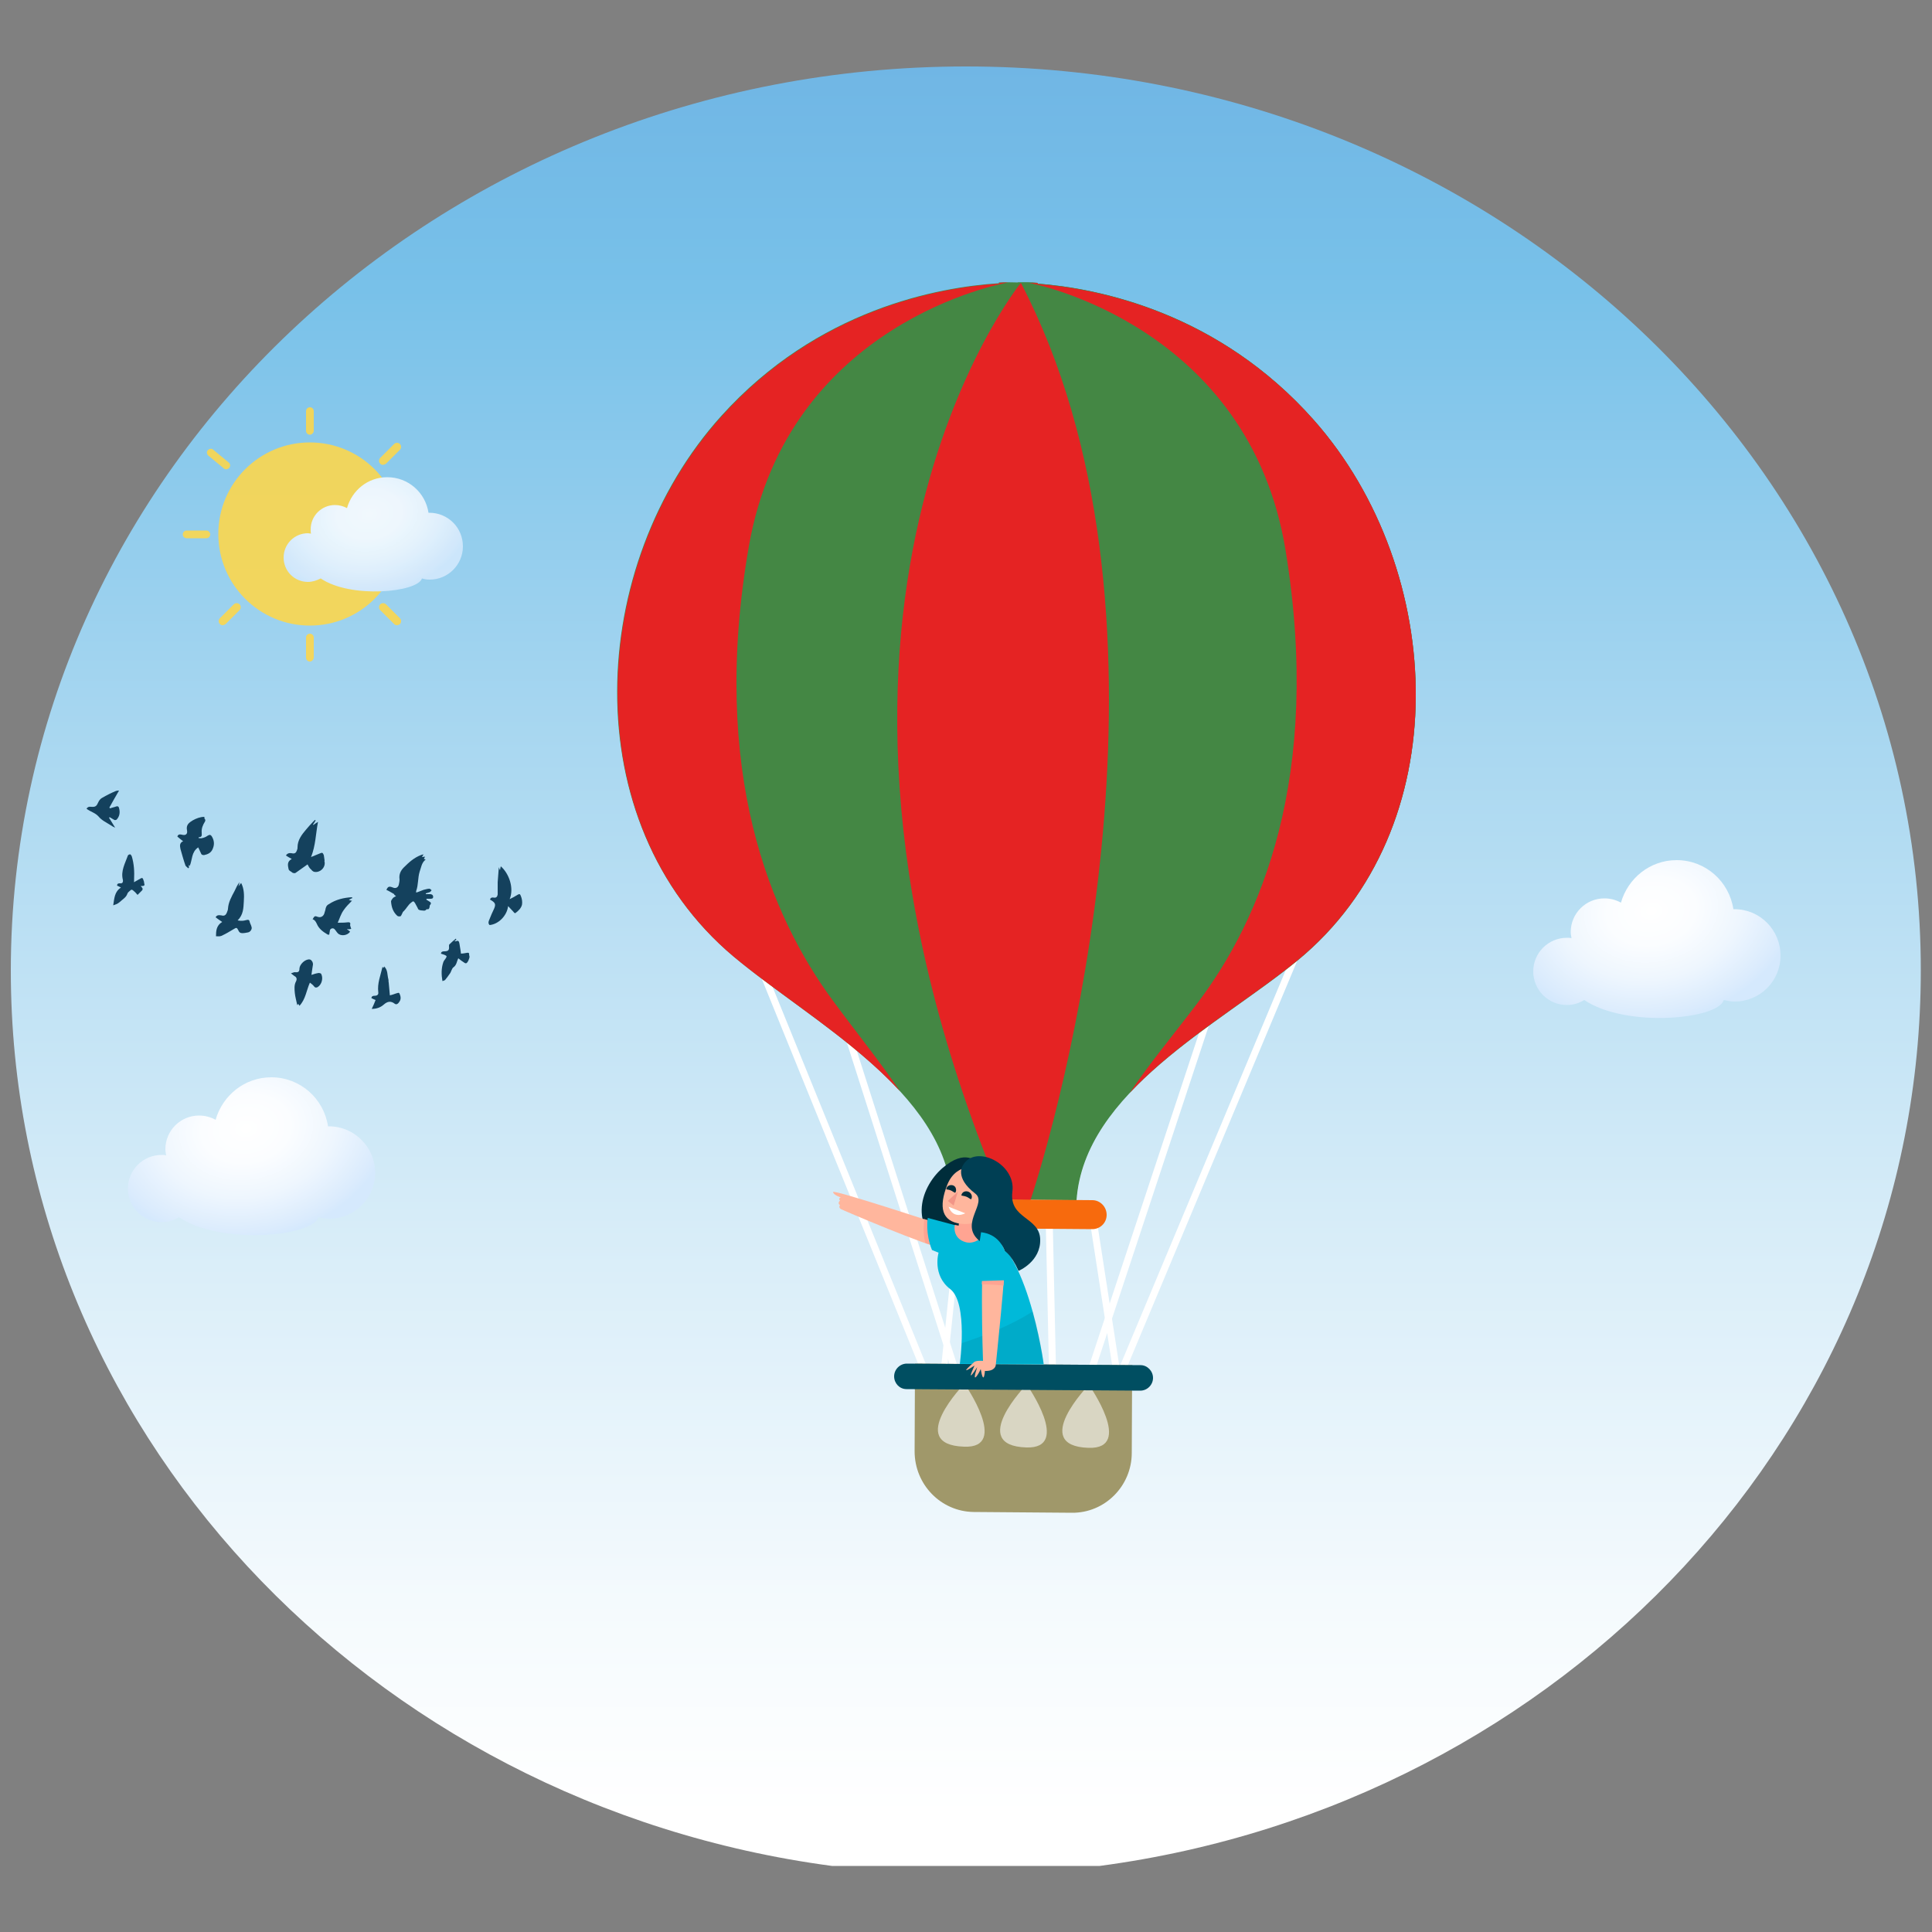 <?xml version="1.0" encoding="utf-8"?>
<!-- Generator: Adobe Illustrator 26.3.1, SVG Export Plug-In . SVG Version: 6.00 Build 0)  -->
<svg version="1.1" xmlns="http://www.w3.org/2000/svg" xmlns:xlink="http://www.w3.org/1999/xlink" x="0px" y="0px"
	 viewBox="0 0 500 500" style="enable-background:new 0 0 500 500;" xml:space="preserve">
<rect x="0" y="0" width="500" height="500" fill="#808080" stroke="none"/>
<style type="text/css">
	.st0{fill:url(#SVGID_1_);}
	.st1{fill:url(#SVGID_00000106850558810397017050000016537779904305992370_);}
	.st2{fill:none;stroke:#FFFFFF;stroke-width:1.579;stroke-miterlimit:10;}
	.st3{fill:none;stroke:#FFFFFF;stroke-width:1.806;stroke-miterlimit:10;}
	.st4{fill:#448744;}
	.st5{fill:#E52323;}
	.st6{fill:#F76A0D;}
	.st7{fill:#A0986A;}
	.st8{opacity:0.6;fill:#FFFFFF;}
	.st9{fill:#004E61;}
	.st10{fill:#002D3B;}
	.st11{fill:#FFB69D;}
	.st12{fill:#FFA492;}
	.st13{fill:#00B9D9;}
	.st14{opacity:0.1;fill:#002D3B;}
	.st15{fill:#003F54;}
	.st16{fill:#F29587;}
	.st17{fill:#FFFFFF;}
	.st18{fill:#14415D;}
	.st19{fill:url(#SVGID_00000111153472509316241470000016816181371555711640_);}
	.st20{opacity:0.87;}
	.st21{fill:#FFD747;}
	.st22{fill:url(#SVGID_00000065780631622854492340000013731523845697396664_);}
</style>
<g id="BACKGROUND">
</g>
<g id="OBJECTS">
	<g id="Nuevo_símbolo">
	</g>
	<g id="Nuevo_símbolo_1">
	</g>
	<g id="Nuevo_símbolo_2">
	</g>
	<g id="Nuevo_símbolo_3">
	</g>
	<g>
		<linearGradient id="SVGID_1_" gradientUnits="userSpaceOnUse" x1="250" y1="470.017" x2="250" y2="-94.334">
			<stop  offset="0" style="stop-color:#FFFFFF"/>
			<stop  offset="9.966225e-02" style="stop-color:#F4FAFD"/>
			<stop  offset="0.276" style="stop-color:#D6ECF8"/>
			<stop  offset="0.507" style="stop-color:#A6D6F0"/>
			<stop  offset="0.7" style="stop-color:#78C1E9"/>
			<stop  offset="1" style="stop-color:#61A1DD"/>
		</linearGradient>
		<path class="st0" d="M250,17.2c-136.5,0-247.2,104.8-247.2,234c0,118.1,92.4,215.7,212.5,231.7h69.3
			c120.1-16,212.5-113.6,212.5-231.7C497.2,121.9,386.5,17.2,250,17.2z"/>
		
			<radialGradient id="SVGID_00000034076464244305378570000012750310008887202436_" cx="407.457" cy="205.744" r="23.699" gradientTransform="matrix(0.199 1.189 -1.571 0.263 669.485 -302.783)" gradientUnits="userSpaceOnUse">
			<stop  offset="0" style="stop-color:#FFFFFF"/>
			<stop  offset="0.304" style="stop-color:#FBFDFF"/>
			<stop  offset="0.62" style="stop-color:#EEF6FE"/>
			<stop  offset="0.941" style="stop-color:#DAEBFD"/>
			<stop  offset="1" style="stop-color:#D5E9FD"/>
		</radialGradient>
		<path style="fill:url(#SVGID_00000034076464244305378570000012750310008887202436_);" d="M448.9,235.3c-0.1,0-0.2,0-0.3,0
			c-1.1-7.2-7.2-12.7-14.7-12.7c-6.9,0-12.6,4.7-14.4,11c-1.3-0.7-2.7-1.1-4.3-1.1c-4.8,0-8.7,3.9-8.7,8.7c0,0.5,0.1,1,0.2,1.6
			c-0.4-0.1-0.8-0.1-1.2-0.1c-4.8,0-8.7,3.9-8.7,8.7c0,4.8,3.9,8.7,8.7,8.7c1.7,0,3.2-0.5,4.5-1.3c10.8,7.3,34.7,5,36.1,0
			c0.9,0.2,1.8,0.4,2.8,0.4c6.6,0,11.9-5.3,11.9-11.9C460.8,240.7,455.5,235.3,448.9,235.3z"/>
		<g>
			<g>
				<g>
					<polyline class="st2" points="244,357.2 247.9,320 257.7,320.1 258.6,359.8 					"/>
					<polyline class="st3" points="189.7,232.6 239.8,355.9 247.6,355.9 218.8,265.7 					"/>
					<polyline class="st3" points="341,233.7 289.7,356.2 281.9,356.2 323.9,229.1 					"/>
					<polyline class="st3" points="289.3,357 282.7,314.3 271.5,314.3 272.5,359.7 					"/>
				</g>
				<g>
					<path class="st4" d="M340,108.7c-24.7-27.9-55.8-34.1-71.5-35.3l0-0.2c0,0-1.8-0.2-5-0.1c-3.2-0.1-5,0-5,0l0,0.2
						c-15.7,1-46.9,6.7-71.8,34.3c-34.8,38.5-38.2,105.2,3.1,139.9c20.2,17,54.9,34.7,56.6,62.8l11.1,0.1l10,0.1l11.1,0.1
						c2-28.1,36.8-45.3,57.2-62C377.3,214.5,374.5,147.7,340,108.7z"/>
					<path class="st4" d="M340,108.7c-24.7-27.9-55.8-34.1-71.5-35.3l0-0.2c0,0-1.8-0.2-5-0.1c-3.2-0.1,3.9,237.3,3.9,237.3
						l11.1,0.1c2-28.1,36.8-45.3,57.2-62C377.3,214.5,374.5,147.7,340,108.7z"/>
					<g>
						<path class="st5" d="M215.5,258.9c-15.9-21.6-31.9-58.9-21.7-117.5c10.1-58,65.9-68.1,67.1-68.3c-1.5,0-2.3,0.1-2.3,0.1l0,0.2
							c-15.7,1-46.9,6.7-71.8,34.3c-34.8,38.5-38.2,105.2,3.1,139.9c12.6,10.5,30.7,21.4,43,34.8C228,275.1,222,267.7,215.5,258.9z"
							/>
					</g>
					<g>
						<path class="st5" d="M309.9,259.6c16.2-21.4,32.4-58.4,22.8-117.2c-9.5-58.1-65.2-69-66.4-69.2c1.5,0,2.3,0.1,2.3,0.1l0,0.2
							c15.7,1.2,46.8,7.4,71.5,35.3c34.4,38.9,37.2,105.8-4.4,139.8c-12.7,10.4-30.9,20.9-43.3,34.2
							C297.2,275.6,303.3,268.3,309.9,259.6z"/>
					</g>
					<path class="st5" d="M264.2,73.2c0,0-68.9,84.9-4.5,237.3l7,0.1C277.2,278.4,307.9,157.1,264.2,73.2z"/>
					<path class="st6" d="M286.4,314.4c0,2.1-1.7,3.7-3.7,3.7l-38.2-0.3c-2,0-3.7-1.7-3.7-3.8l0,0c0-2.1,1.7-3.7,3.7-3.7l38.2,0.3
						C284.7,310.6,286.4,312.3,286.4,314.4L286.4,314.4z"/>
				</g>
			</g>
			<g>
				<path class="st7" d="M236.8,352.9l-0.1,22.7c0,8.6,6.8,15.6,15.3,15.7l25.4,0.2c8.5,0.1,15.5-6.9,15.5-15.5l0.1-22.7
					L236.8,352.9z"/>
				<path class="st8" d="M249.6,358.1c0,0-15.4,15.8-0.1,16.3C261.4,374.9,249.6,358.1,249.6,358.1z"/>
				<path class="st8" d="M265.7,358.3c0,0-15.4,15.8-0.1,16.3C277.5,375,265.7,358.3,265.7,358.3z"/>
				<path class="st8" d="M281.8,358.4c0,0-15.4,15.8-0.1,16.3C293.6,375.1,281.8,358.4,281.8,358.4z"/>
				<path class="st9" d="M298.4,356.6c0,1.8-1.5,3.3-3.3,3.3l-60.5-0.4c-1.8,0-3.2-1.5-3.2-3.3l0,0c0-1.8,1.5-3.3,3.3-3.3l60.5,0.4
					C296.9,353.3,298.4,354.8,298.4,356.6L298.4,356.6z"/>
			</g>
			<g>
				<g>
					<path class="st10" d="M252.8,300.8c0,0-2.9-3.7-8.9,1.5c-6,5.2-9.2,16.3,2.6,21.5C258.2,329,252.8,300.8,252.8,300.8z"/>
					<g>
						<path class="st11" d="M244,317.1c0,0-28.5-9.4-28.4-8.6c0.1,0.8,2,1.4,2,1.4s-0.8,0.2-0.2,0.8c0,0-0.8,0.7,0,1.2
							c0,0-0.5,0.5,0.2,1c0.5,0.3,22.6,9.7,26.4,10.2S244,317.1,244,317.1z"/>
						<path class="st12" d="M244,317.1c0,0-1.9-0.6-4.8-1.6c-0.2,2-0.3,4.2,0.3,6.2c2.1,0.7,3.8,1.2,4.5,1.3
							C247.9,323.6,244,317.1,244,317.1z"/>
						<g>
							<path class="st13" d="M240.1,315.2c0,0-0.7,3.9,1.1,8.3l1.7,0.7c0,0-1.7,5.8,3,9.4c4.7,3.6,2.5,19.4,2.5,19.4l21.7,0.1
								c0.6,4.3-3.3-29.6-14.9-33.9L240.1,315.2z"/>
							<path class="st14" d="M267.3,339.4c-5.7,3.6-12,6.1-18.4,8.2c-0.1,3.3-0.5,5.2-0.5,5.2l21.7,0.1
								C270.4,355.1,269.6,347.8,267.3,339.4z"/>
						</g>
					</g>
					<path class="st12" d="M255.2,319.1c0,0-2.3,3.1-5.2,2.4c-3.7-1-2.9-4.5-2.9-4.5l1,0.2l0.5-5.3l8.3-1.3l-2.5,8.2L255.2,319.1z"
						/>
					<path class="st11" d="M253.6,302.2c0,0-5.9-1.7-8.4,4.3c-2.4,6-1.4,9.6,3.4,10.2c5.2,0.7,11.5-3.5,10.6-8.9
						C258.3,302.4,253.6,302.2,253.6,302.2z"/>
					<path class="st15" d="M249.2,301.6c0,0-2.3,3.1,3.2,7.3c3.1,2.4-3.7,7.4,0.5,11.7c4.3,4.3,6.5-0.8,10.7,8.3
						c0,0,5.8-2.4,5.6-8.2c-0.2-5.8-8.1-5.2-7.2-12.3C263,301.1,252.3,296,249.2,301.6z"/>
				</g>
				<g>
					<path class="st11" d="M255.5,319.7c0,0,4.1,1.5,4.6,4.4c0.4,3-2.4,29.2-2.4,29.2s-0.1,1.6-2.8,1.5c0,0-0.3,4.1-1.1-0.5
						c-0.3,0.9-2.6,4.7-0.9-0.5c0,0-3.2,5.1-0.7-0.4c0,0-4.7,3.2-0.2-0.8c0.5-0.6,2.4-0.4,2.4-0.4S253.3,322,255.5,319.7z"/>
					<path class="st12" d="M259.7,332.7c0.3-3.9,0.5-7.7,0.3-8.6c-0.4-3-4.6-4.4-4.6-4.4c-0.8,0.9-1.1,6.8-1.3,12.7
						C256,332.4,257.8,332.5,259.7,332.7z"/>
					<path class="st13" d="M253.9,318.9l-1.9,12.7l8.9-0.3C260.9,331.3,262.4,319.9,253.9,318.9z"/>
				</g>
				<g>
					<polygon class="st16" points="247.9,308.4 245.3,310.8 246.8,312 					"/>
					<path class="st17" d="M245.5,312.3l4.3,1.7C249.8,314,246.7,315.7,245.5,312.3z"/>
					<g>
						<path class="st10" d="M248.8,309.4c0.1-0.9,1-1.3,1.8-1c0.8,0.3,1.2,1.3,0.7,2c-0.4-0.2-0.6-0.4-0.8-0.5
							C250,309.6,249.4,309.5,248.8,309.4L248.8,309.4z"/>
					</g>
					<g>
						<path class="st10" d="M244.9,307.8c0.1-1.4,2.3-1.5,2.5-0.1c0.1,0.4,0,0.7-0.2,1c-0.5-0.2-0.8-0.5-1.1-0.6
							C246,308,245.1,307.8,244.9,307.8L244.9,307.8z"/>
					</g>
				</g>
			</g>
		</g>
		<g>
			<path class="st18" d="M102,231.4c-0.7-0.4-1.3-0.8-2-1.1c0.4-0.9,0.7-1,1.7-0.6c0.7,0.3,1.3,0,1.5-0.7c0.1-0.5,0.2-0.9,0.2-1.4
				c-0.2-1.3,0.3-2.3,1.1-3.1c1.3-1.3,2.6-2.5,4.4-3.2c0.2-0.1,0.4-0.1,0.7-0.2c-0.1,0.2-0.2,0.3-0.2,0.4c-0.1,0.1-0.1,0.1-0.2,0.3
				c0.3,0,0.5-0.1,0.8-0.1c-0.1,0.2-0.2,0.4-0.3,0.6c0.1,0,0.3,0.1,0.4,0.1c0,0.1,0,0.1,0,0.1c-1,0.8-1.1,2-1.5,3.1
				c-0.5,1.6-0.3,3.4-0.9,5c0,0.1,0,0.1,0,0.4c0.7-0.2,1.3-0.5,1.9-0.7c0.5-0.1,1-0.3,1.5-0.3c0.2,0,0.4,0.2,0.6,0.4
				c-0.2,0.2-0.3,0.4-0.5,0.5c-0.3,0.1-0.6,0.2-1,0.3c0,0.1,0,0.1,0,0.2c0.4,0,0.7,0,1.1,0c0.4,0,0.8,0.2,0.8,0.7
				c0,0.5-0.4,0.5-0.8,0.5c-0.3,0-0.6,0-0.9,0c0,0.1,0,0.1-0.1,0.2c0.3,0.2,0.5,0.3,0.8,0.5c0.4,0.2,0.6,0.5,0.2,0.9
				c-0.1,0.1-0.1,0.3-0.1,0.4c-0.1,0.4-0.1,0.8-0.7,0.7c0,0-0.1,0-0.1,0c-0.4,0.6-0.9,0.3-1.5,0.3c-0.5-0.1-0.7-0.2-0.8-0.6
				c-0.2-0.4-0.5-0.9-0.7-1.3c-0.4-0.6-0.5-0.5-1-0.1c-0.8,0.6-1.2,1.5-1.9,2.2c-0.1,0.1-0.3,0.2-0.3,0.4c-0.2,0.3-0.3,0.7-0.5,0.9
				c-0.2,0.1-0.7,0.1-0.9-0.1c-1.1-1-1.5-2.3-1.6-3.7c0-0.3,0.3-0.6,0.5-0.9c0.2-0.2,0.5-0.3,0.8-0.5C102,231.6,102,231.5,102,231.4
				z"/>
			<path class="st18" d="M79.6,223.7c-1.1,0.8-2.1,1.5-3.1,2.2c-0.2,0.1-0.4,0.1-0.7,0c-0.1,0-0.2-0.1-0.3-0.2
				c-0.3-0.2-0.7-0.4-0.8-0.7c-0.2-1-0.5-2,0.8-2.7c-0.6-0.3-1-0.6-1.5-0.9c0.3-0.5,0.8-0.7,1.4-0.6c0.9,0.2,1.2,0,1.5-0.9
				c0.1-0.2,0.1-0.4,0.1-0.6c0-1.9,1.1-3.3,2.2-4.6c0.6-0.7,1.2-1.4,1.8-2c0.2-0.2,0.3-0.3,0.5-0.5c0.1,0,0.1,0.1,0.2,0.1
				c-0.2,0.4-0.5,0.8-0.7,1.1c0,0,0.1,0.1,0.1,0.1c0.4-0.3,0.7-0.5,1.2-0.8c-0.6,3.1-0.6,6.1-1.8,9.1c0.7-0.3,1.5-0.6,2.2-0.9
				c0.7-0.3,0.8-0.3,1.1,0.4c0.1,0.4,0.1,0.9,0.2,1.4c0,0.1-0.1,0.2,0,0.3c0.3,1.6-1.3,3-2.8,2.6c-0.2-0.1-0.5-0.3-0.6-0.5
				C80.1,224.7,79.9,224.3,79.6,223.7z"/>
			<path class="st18" d="M47.4,217.7c-0.6-0.4-1-0.8-1.5-1.2c0.2-0.6,0.6-0.6,1.1-0.5c1,0.3,1.6-0.1,1.4-1.1c-0.3-1.4,0.5-2,1.5-2.6
				c0.9-0.5,1.9-0.9,3-0.9c0,0.2,0,0.3,0,0.4c0.3,0.3,0.3,0.6,0.1,0.9c-0.5,0.8-0.9,1.7-0.8,2.8c0.1,1-0.1,1.1-0.8,1.2
				c0,0.1,0,0.1,0,0.2c0.3,0,0.6,0.1,0.9,0c0.5-0.1,1-0.3,1.4-0.6c0.5-0.3,0.8-0.4,1.2,0.3c0.6,1.1,0.6,2.1,0.1,3.2
				c-0.4,0.9-1.2,1.3-2.2,1.5c-0.4,0-0.7-0.1-0.8-0.5c-0.2-0.5-0.5-1-0.7-1.5c-1.8,1.2-1.5,3.2-2.2,4.8c-0.1-0.1-0.2-0.1-0.3-0.3
				c0.1,0.3,0.1,0.6,0.1,0.8c-0.1,0-0.1,0.1-0.2,0.1c-0.2-0.2-0.6-0.5-0.7-0.7c-0.5-1.4-0.9-2.9-1.3-4.3
				C46.5,218.8,46.5,218.1,47.4,217.7z"/>
			<path class="st18" d="M55.9,242.3c0-1.4,0.1-2.8,1.6-3.7c-0.7-0.5-1.2-0.8-1.7-1.2c0.3-0.6,0.8-0.6,1.5-0.5
				c0.7,0.2,1.1,0,1.4-0.7c0.1-0.3,0.3-0.7,0.3-1c0.1-1.7,0.9-3.1,1.7-4.6c0.4-0.8,0.7-1.6,1.3-2.3c-0.1,0.3-0.1,0.6-0.3,1.1
				c0.3-0.4,0.5-0.6,0.7-0.9c0.8,1.5,0.8,3.2,0.7,4.8c-0.1,1.7-0.1,3.4-1.6,4.9c0.5,0.1,0.8,0.1,1.1,0.1c0.4,0,0.8-0.1,1.2-0.2
				c0.4-0.1,0.7-0.1,0.8,0.4c0.1,0.5,0.4,0.9,0.5,1.4c0.2,0.5-0.3,1.3-0.9,1.4c-0.5,0.1-1,0.2-1.5,0.2c-0.5,0-0.8-0.2-1-0.7
				c-0.4-0.8-0.5-0.8-1.3-0.3c-1,0.6-2,1.2-3.1,1.7C56.8,242.4,56.4,242.3,55.9,242.3z"/>
			<path class="st18" d="M131.5,234.5c-0.3,2.5-2.5,4.7-4.8,4.9c-0.4-0.4-0.3-0.9-0.1-1.3c0.4-1,0.8-2,1.3-3c0.4-1,0.3-1.4-0.6-2
				c-0.2-0.1-0.3-0.2-0.5-0.3c0.2-0.5,0.5-0.6,1-0.5c0.6,0.1,0.9-0.2,1-0.8c0-0.6,0-1.2,0-1.7c0-0.5,0-1,0-1.5
				c0.1-1.3,0.2-2.6,0.3-3.9c0,0.1,0.1,0.4,0.3,0.8c0.1-0.4,0.1-0.7,0.2-1c2.1,1.8,3.5,5.6,2.3,8.5c0.8-0.4,1.4-0.7,2-1.1
				c0.5-0.3,0.7-0.3,0.9,0.3c0.3,0.7,0.4,1.5,0.3,2.2c-0.2,0.9-0.9,1.6-1.7,2.2c-0.1,0.1-0.4-0.1-0.5-0.3
				C132.4,235.5,132,235,131.5,234.5z"/>
			<path class="st18" d="M87.4,238.8c0.9,0,1.7,0,2.5-0.1c0.6-0.1,0.9,0.1,0.7,0.7c0,0.1,0.1,0.3,0.1,0.4c0.1,0.2,0.1,0.4,0.2,0.6
				c-0.2,0-0.4,0.1-0.7,0.1c-0.1,0-0.2-0.1-0.4,0c0.3,0.2,0.6,0.4,0.8,0.6c-0.6,1-2.4,1.3-3.2,0.4c-0.3-0.3-0.5-0.7-0.8-1
				c-0.3-0.4-1-0.3-1.2,0.2c-0.1,0.4-0.1,0.8-0.2,1.2c-0.2,0-0.4,0-0.5-0.1c-1.2-0.7-2.2-1.5-2.7-2.7c-0.3-0.6-0.5-1-1.1-1.2
				c0.5-0.9,0.6-0.9,1.4-0.6c0.7,0.2,1.3-0.1,1.6-0.8c0.1-0.3,0.2-0.7,0.3-1c0.1-0.7,0.3-1.2,0.9-1.5c1.8-1.2,3.9-1.7,6-1.8
				c0,0.1,0,0.1,0.1,0.2c-0.1,0.1-0.3,0.1-0.4,0.2c-0.1,0.1-0.3,0.1-0.5,0.3c0.3,0.1,0.5,0.2,0.8,0.2c-0.8,0.8-1.6,1.6-2.2,2.5
				C88.2,236.6,87.9,237.7,87.4,238.8z"/>
			<path class="st18" d="M80.6,252.3c0.6-0.2,1.2-0.4,1.9-0.5c0.2,0,0.5,0.1,0.6,0.2c0.6,1.1,0.2,2.7-0.8,3.4
				c-0.3,0.2-0.7,0.3-1-0.1c-0.3-0.4-0.7-0.7-1.1-1c-0.9,2-1.1,4.3-2.7,6c-0.1-0.2-0.2-0.3-0.3-0.5c-0.1,0.1-0.2,0.2-0.2,0.3
				c0,0-0.1,0-0.1-0.1c-0.2-1-0.5-2-0.6-3c-0.1-1-0.2-2.1,0.3-3c0.3-0.6,0.2-1.1-0.4-1.4c-0.3-0.2-0.5-0.4-0.9-0.7
				c0.4-0.1,0.7-0.3,1-0.3c0.9,0.1,1.2-0.1,1.2-1c0.1-1.1,1.5-2.4,2.6-2.3c0.2,0,0.5,0.2,0.6,0.4c0.2,0.2,0.3,0.6,0.3,0.9
				C80.9,250.4,80.7,251.3,80.6,252.3z"/>
			<path class="st18" d="M34.7,228.3c0.5-0.3,1.1-0.6,1.6-0.9c0.4-0.3,0.7-0.2,0.8,0.3c0.1,0.3,0.2,0.5,0.2,0.8
				c0.2,0.6,0.1,0.8-0.6,0.8c-0.1,0-0.2,0-0.3,0c0.7,0.7,0.7,0.9-0.1,1.6c-0.2,0.2-0.4,0.4-0.7,0.7c-0.4-0.5-0.8-0.9-1.2-1.2
				c-0.1-0.1-0.4-0.2-0.5-0.1c-0.3,0.3-0.8,0.6-0.9,0.9c-0.3,0.9-0.9,1.3-1.5,1.8c-0.3,0.3-0.7,0.6-1,0.8c-0.3,0.2-0.7,0.3-1.2,0.5
				c0.3-1.8,0.3-3.5,2-4.6c-0.4-0.2-0.7-0.4-1-0.5c0-0.5,0.3-0.6,0.7-0.6c0.7,0.1,0.9-0.3,0.8-0.9c-0.6-2.3,0.6-4.3,1.3-6.3
				c0.1-0.2,0.4-0.3,0.6-0.3c0.1,0,0.3,0.3,0.4,0.5c0.6,2,0.7,4,0.6,6c0,0.2,0,0.4,0,0.6C34.6,228.1,34.6,228.2,34.7,228.3z"/>
			<path class="st18" d="M30.8,204.6c-0.9,1.5-1.7,3-2.5,4.4c0.1,0.1,0.1,0.1,0.2,0.2c0.5-0.2,1.1-0.3,1.6-0.5
				c0.4-0.1,0.6,0,0.7,0.4c0.3,1.1,0.2,2.1-0.6,3c-0.1,0.1-0.5,0.2-0.6,0.1c-0.4-0.2-0.8-0.5-1.2-0.7c-0.1,0-0.1,0.1-0.2,0.1
				c0.5,0.8,1,1.6,1.6,2.6c-0.5-0.2-0.8-0.4-1.1-0.6c-1.1-0.7-2.4-1.3-3.2-2.3c-0.9-1-2.1-1.2-3.1-2c0.2-0.4,0.6-0.6,1.2-0.5
				c1.1,0.1,1.4-0.2,1.8-1.1c0.2-0.5,0.6-1,1-1.2c1.2-0.7,2.4-1.3,3.6-1.8C30.3,204.6,30.5,204.6,30.8,204.6z"/>
			<path class="st18" d="M118.1,243.2c-0.1,0.1-0.3,0.2-0.5,0.4c0.2,0,0.3,0,0.4,0c0.6-0.3,0.8,0,0.9,0.6c0.1,0.8,0.3,1.6,0.4,2.6
				c0.4,0,0.9-0.1,1.5-0.2c0.4-0.1,0.7,0,0.6,0.5c0,0.1,0.1,0.3,0.1,0.4c0.1,0.4-0.5,1.8-0.9,1.8c-0.2,0-0.4-0.1-0.5-0.2
				c-0.5-0.3-1-0.7-1.5-1.1c-0.4,0.8-0.4,1.7-1.2,2.3c-0.5,0.3-0.6,1.2-1,1.7c-0.4,0.6-0.8,1.1-1.2,1.6c-0.2,0.2-0.5,0.2-0.7,0.3
				c-0.3-1.7-0.3-3.3,0.2-4.8c0.1-0.4,0.4-0.7,0.6-1c0.4-0.6,0.4-0.7-0.3-1c-0.3-0.1-0.6-0.2-0.9-0.3c0.1-0.5,0.4-0.6,0.9-0.6
				c1,0,1.3-0.3,1.2-1.3c0-0.2,0-0.4,0.1-0.5c0.5-0.5,1.1-1,1.7-1.5C118,243.1,118.1,243.1,118.1,243.2z"/>
			<path class="st18" d="M96.2,261.1c0.4-0.8,0.7-1.5,1-2.3c-0.3-0.1-0.7-0.3-1.1-0.5c0.1-0.5,0.4-0.6,0.9-0.6c0.6,0,1-0.3,0.9-0.9
				c-0.3-2.3,0.6-4.4,1.1-6.6c0.1,0.1,0.1,0.2,0.2,0.3c0.1-0.1,0.2-0.2,0.2-0.4c1,0.9,0.8,2.2,1.1,3.3c0.1,0.3,0,0.6,0.1,0.9
				c0.1,1.1,0.2,2.2,0.3,3.3c0.5-0.1,1-0.3,1.6-0.5c0.9-0.3,0.8-0.2,1.1,0.6c0.2,0.8,0,1.3-0.5,1.9c-0.3,0.3-0.6,0.4-0.9,0.2
				c-1-0.8-1.9-0.7-2.9,0.2C98.5,260.7,97.5,261.1,96.2,261.1z"/>
		</g>
		
			<radialGradient id="SVGID_00000024693307579896334000000008177315307706010008_" cx="105.844" cy="252.359" r="23.699" gradientTransform="matrix(0.199 1.189 -1.571 0.263 439.101 99.881)" gradientUnits="userSpaceOnUse">
			<stop  offset="0" style="stop-color:#FFFFFF"/>
			<stop  offset="0.304" style="stop-color:#FBFDFF"/>
			<stop  offset="0.62" style="stop-color:#EEF6FE"/>
			<stop  offset="0.941" style="stop-color:#DAEBFD"/>
			<stop  offset="1" style="stop-color:#D5E9FD"/>
		</radialGradient>
		<path style="fill:url(#SVGID_00000024693307579896334000000008177315307706010008_);" d="M85.2,291.5c-0.1,0-0.2,0-0.3,0
			c-1.1-7.2-7.2-12.7-14.7-12.7c-6.9,0-12.6,4.7-14.4,11c-1.3-0.7-2.7-1.1-4.3-1.1c-4.8,0-8.7,3.9-8.7,8.7c0,0.5,0.1,1,0.2,1.6
			c-0.4-0.1-0.8-0.1-1.2-0.1c-4.8,0-8.7,3.9-8.7,8.7c0,4.8,3.9,8.7,8.7,8.7c1.7,0,3.2-0.5,4.5-1.3c10.8,7.3,34.7,5,36.1,0
			c0.9,0.2,1.8,0.4,2.8,0.4c6.6,0,11.9-5.3,11.9-11.9C97.1,296.9,91.7,291.5,85.2,291.5z"/>
		<g class="st20">
			<circle class="st21" cx="80.2" cy="138.2" r="23.7"/>
			<g>
				<g>
					<path class="st21" d="M80.2,112.5c-0.6,0-1-0.5-1-1v-5.1c0-0.6,0.5-1,1-1c0.6,0,1,0.5,1,1v5.1C81.2,112,80.7,112.5,80.2,112.5z
						"/>
				</g>
			</g>
			<g>
				<g>
					<path class="st21" d="M53.4,139.3h-5.1c-0.6,0-1-0.5-1-1c0-0.6,0.5-1,1-1h5.1c0.6,0,1,0.5,1,1C54.4,138.8,54,139.3,53.4,139.3z
						"/>
				</g>
			</g>
			<g>
				<g>
					<path class="st21" d="M57.6,161.8c-0.3,0-0.5-0.1-0.7-0.3c-0.4-0.4-0.4-1.1,0-1.5l3.6-3.6c0.4-0.4,1.1-0.4,1.5,0
						c0.4,0.4,0.4,1.1,0,1.5l-3.6,3.6C58.1,161.7,57.9,161.8,57.6,161.8z"/>
				</g>
			</g>
			<g>
				<g>
					<path class="st21" d="M80.2,171.2c-0.6,0-1-0.5-1-1V165c0-0.6,0.5-1,1-1c0.6,0,1,0.5,1,1v5.1C81.2,170.7,80.7,171.2,80.2,171.2
						z"/>
				</g>
			</g>
			<g>
				<g>
					<path class="st21" d="M102.7,161.8c-0.3,0-0.5-0.1-0.7-0.3l-3.6-3.6c-0.4-0.4-0.4-1.1,0-1.5c0.4-0.4,1.1-0.4,1.5,0l3.6,3.6
						c0.4,0.4,0.4,1.1,0,1.5C103.3,161.7,103,161.8,102.7,161.8z"/>
				</g>
			</g>
			<g>
				<g>
					<path class="st21" d="M99.1,120.3c-0.3,0-0.5-0.1-0.7-0.3c-0.4-0.4-0.4-1.1,0-1.5l3.6-3.6c0.4-0.4,1.1-0.4,1.5,0
						c0.4,0.4,0.4,1.1,0,1.5l-3.6,3.6C99.6,120.2,99.3,120.3,99.1,120.3z"/>
				</g>
			</g>
			<g>
				<g>
					<path class="st21" d="M59.3,121.1c-0.4,0.4-1,0.5-1.4,0.1l-4-3.3c-0.4-0.4-0.5-1-0.1-1.4s1-0.5,1.4-0.1l4,3.3
						C59.6,120,59.7,120.7,59.3,121.1z"/>
				</g>
			</g>
			
				<radialGradient id="SVGID_00000057845188879304310550000010500929499599497374_" cx="132.33" cy="120.472" r="17.165" gradientTransform="matrix(0.199 1.189 -1.571 0.263 258.503 -55.952)" gradientUnits="userSpaceOnUse">
				<stop  offset="0" style="stop-color:#FFFFFF"/>
				<stop  offset="0.304" style="stop-color:#FBFDFF"/>
				<stop  offset="0.62" style="stop-color:#EEF6FE"/>
				<stop  offset="0.941" style="stop-color:#DAEBFD"/>
				<stop  offset="1" style="stop-color:#D5E9FD"/>
			</radialGradient>
			<path style="fill:url(#SVGID_00000057845188879304310550000010500929499599497374_);" d="M111.1,132.7c-0.1,0-0.2,0-0.2,0
				c-0.8-5.2-5.2-9.2-10.7-9.2c-5,0-9.1,3.4-10.4,8c-0.9-0.5-2-0.8-3.1-0.8c-3.5,0-6.3,2.8-6.3,6.3c0,0.4,0,0.8,0.1,1.1
				c-0.3,0-0.5-0.1-0.8-0.1c-3.5,0-6.3,2.8-6.3,6.3c0,3.5,2.8,6.3,6.3,6.3c1.2,0,2.3-0.4,3.3-0.9c7.8,5.3,25.1,3.6,26.2,0
				c0.6,0.2,1.3,0.3,2,0.3c4.8,0,8.6-3.9,8.6-8.6C119.8,136.5,115.9,132.7,111.1,132.7z"/>
		</g>
	</g>
</g>
<g id="DESIGNED_BY_FREEPIK">
</g>
</svg>
